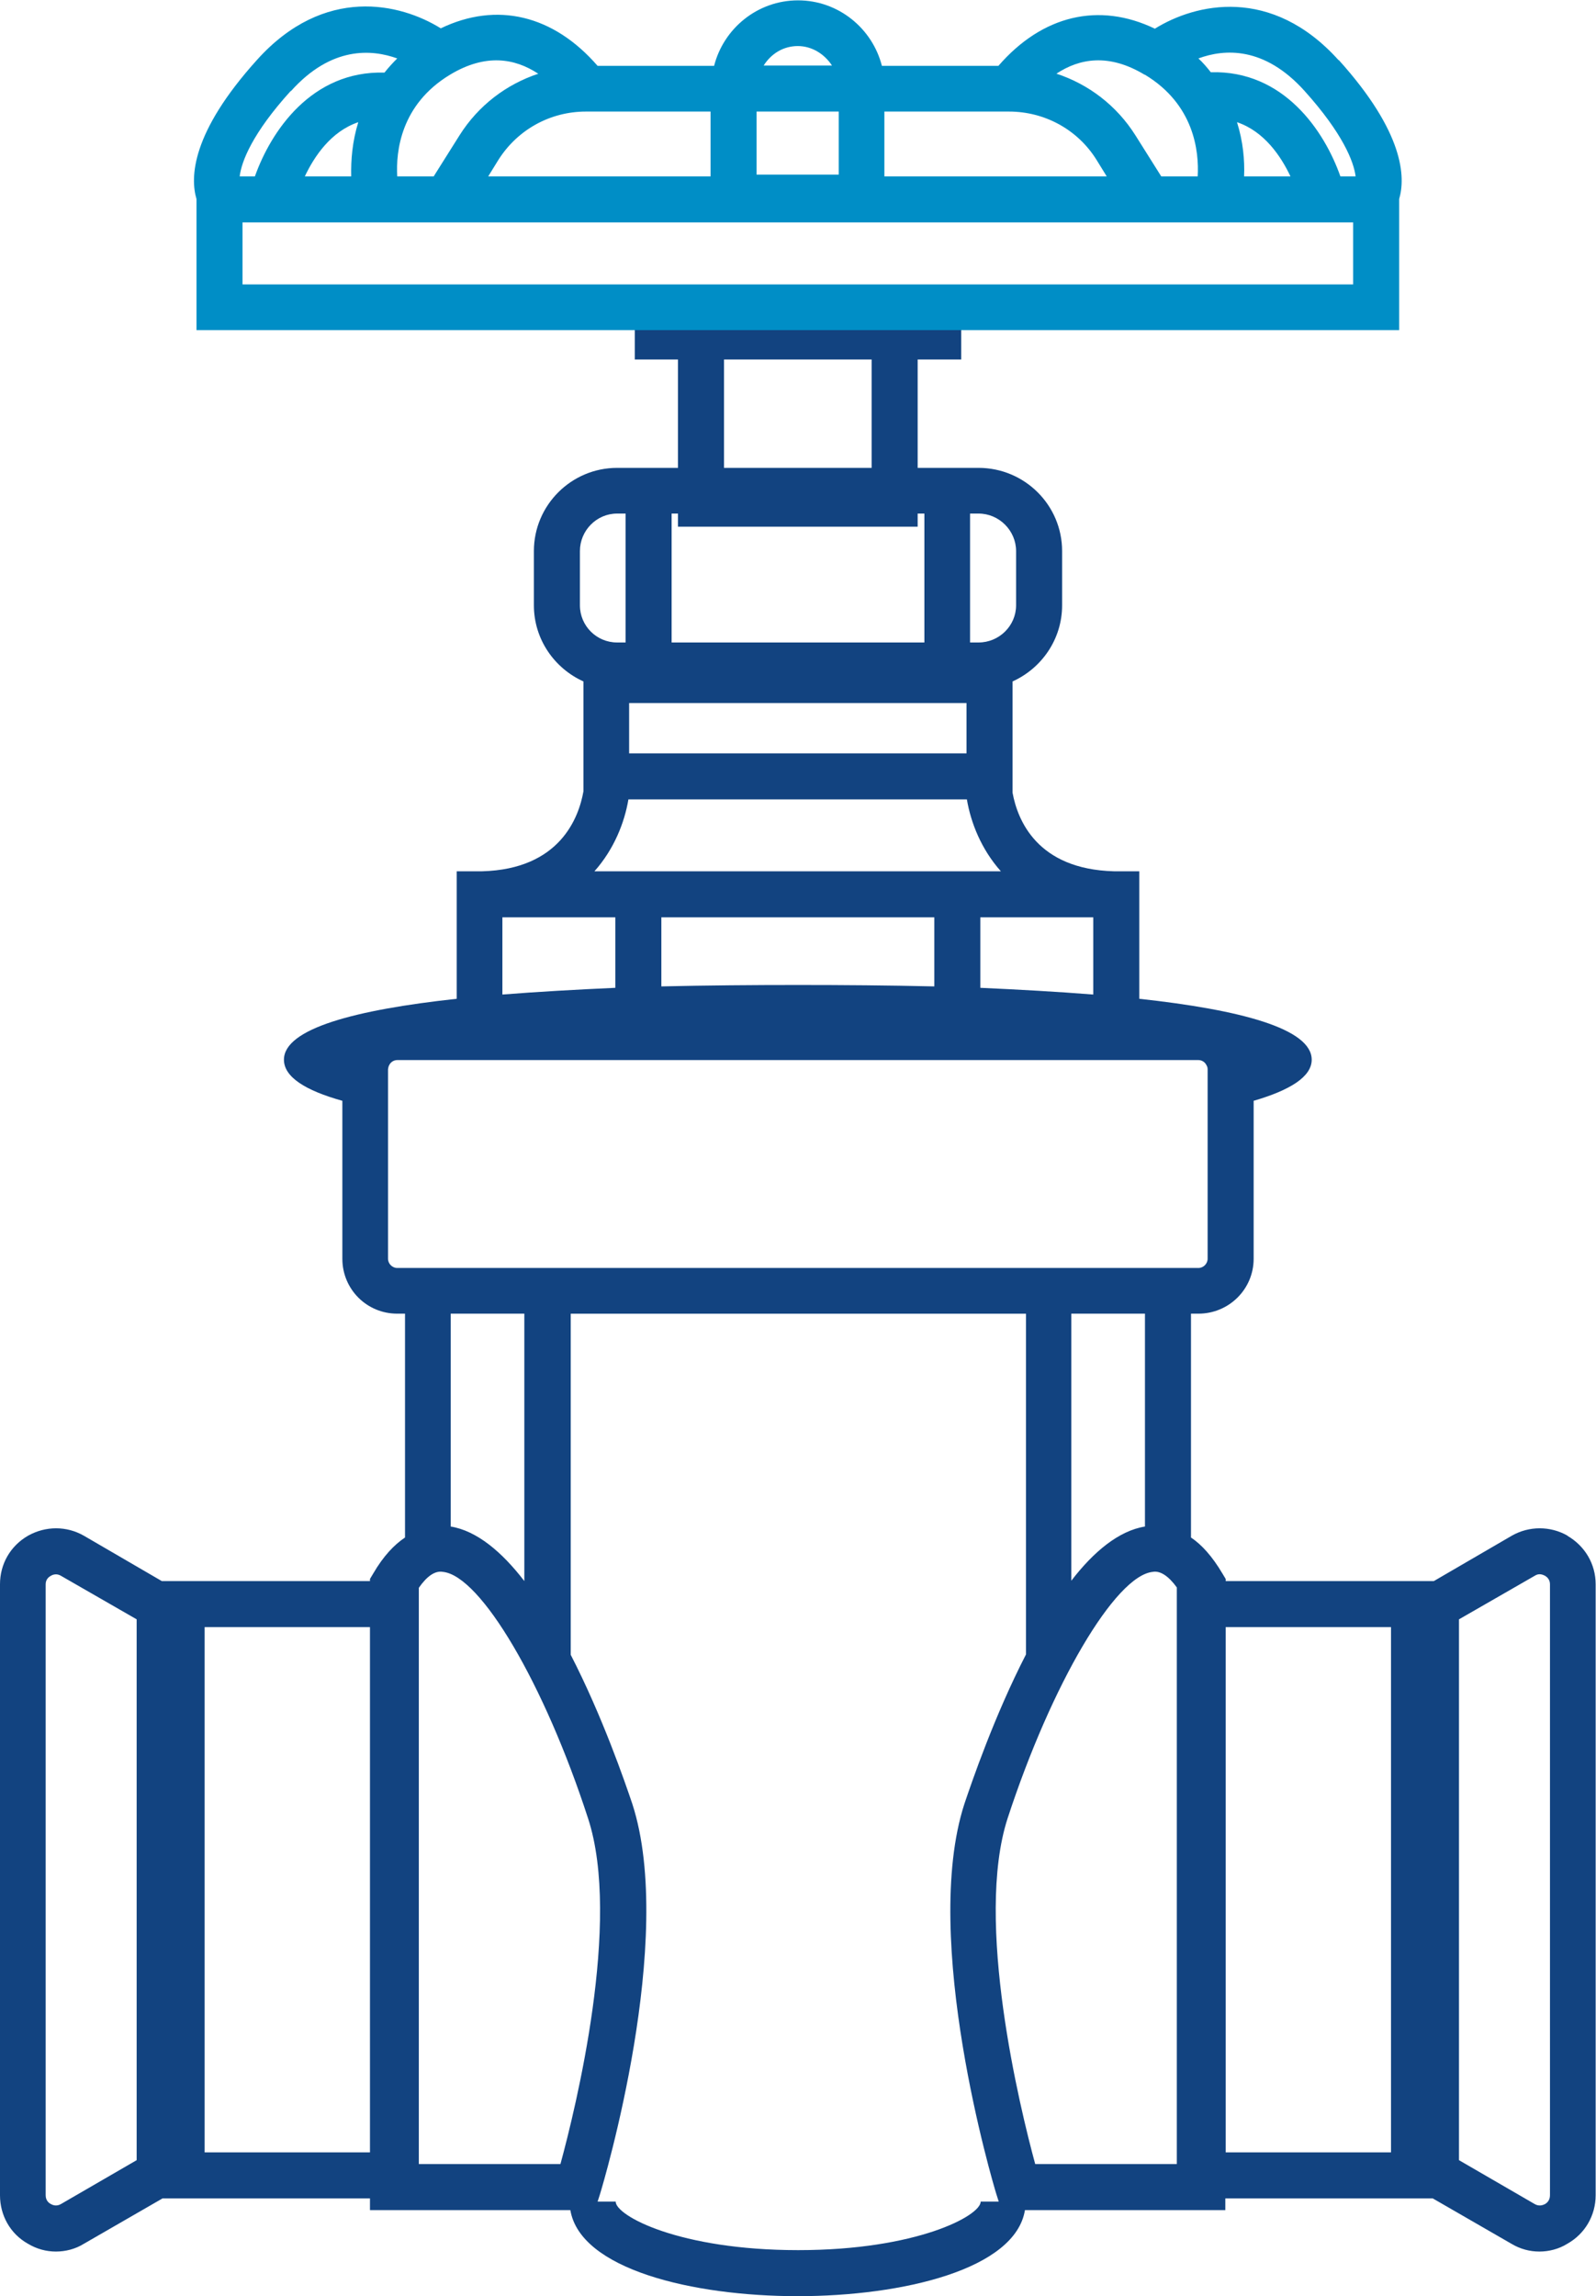 <?xml version="1.0" encoding="UTF-8"?>
<svg id="Layer_2" data-name="Layer 2" xmlns="http://www.w3.org/2000/svg" viewBox="0 0 45.08 64.83">
  <defs>
    <style>
      .cls-1 {
        fill: #124380;
      }

      .cls-1, .cls-2 {
        stroke-width: 0px;
      }

      .cls-2 {
        fill: #008ec6;
      }
    </style>
  </defs>
  <g id="artwork">
    <g>
      <path class="cls-1" d="m44.28,43.36c-.49-.28-1.09-.28-1.58,0l-2.2,1.28h-5.88v-.06l-.09-.15c-.29-.49-.59-.82-.89-1.02,0,0,0,0,0,0v-6.32h.21c.86,0,1.56-.69,1.56-1.55v-4.46c1.03-.3,1.64-.68,1.64-1.16,0-.88-2.02-1.41-4.87-1.72v-3.6h-.72c-2.17-.06-2.72-1.45-2.86-2.22v-3.14c.82-.37,1.4-1.19,1.4-2.15v-1.53c0-1.3-1.06-2.35-2.36-2.35h-1.72v-3.06h1.23v-1.48h-9.22v1.48h1.22v3.06h-1.72c-1.29,0-2.35,1.05-2.35,2.35v1.53c0,.96.58,1.78,1.4,2.15v3.1c-.13.74-.66,2.2-2.86,2.26h-.72v3.6c-2.86.31-4.88.84-4.88,1.72,0,.49.61.87,1.65,1.16v4.46c0,.86.69,1.55,1.55,1.55h.22v6.32c-.3.2-.61.52-.9,1.02l-.09.15v.06h-5.88l-2.2-1.28c-.49-.28-1.08-.28-1.58,0-.5.29-.79.8-.79,1.37v17.25c0,.57.29,1.09.79,1.37.25.15.52.22.79.22s.55-.07.79-.22l2.22-1.28h5.86v.33h5.66c.28,1.67,3.45,2.43,6.42,2.43s6.15-.76,6.42-2.43h5.66v-.33h5.86l2.22,1.28c.25.15.52.22.79.22s.55-.07.79-.22c.5-.28.8-.8.8-1.37v-17.25c0-.57-.3-1.08-.8-1.37Zm-11.94-.26c-.74.12-1.45.71-2.08,1.53v-7.54h2.08v6.01Zm-21.38-7.56v-5.35s.01-.08.03-.11c.04-.09.13-.15.23-.15h22.63c.1,0,.19.06.23.15.02.03.03.07.03.11v5.35c0,.14-.12.26-.26.26H11.22c-.14,0-.26-.12-.26-.26Zm7.72-9.64h7.71v1.95c-1.29-.03-2.59-.04-3.85-.04s-2.57.01-3.86.04v-1.95Zm9.01,1.99v-1.99h3.19v2.18c-1.01-.08-2.08-.14-3.19-.19Zm-9.92-6.62v-1.42h9.53v1.42h-9.53Zm9.87-6.77c.58,0,1.06.48,1.06,1.06v1.53c0,.58-.48,1.05-1.06,1.05h-.24v-3.64h.24Zm-7.19-4.35h4.17v3.06h-4.17v-3.06Zm-1.3,4.35v.37h6.77v-.37h.19v3.64h-7.14v-3.64h.18Zm-2.77,2.59v-1.53c0-.58.47-1.06,1.05-1.06h.24v3.64h-.24c-.58,0-1.05-.47-1.05-1.05Zm1.38,5.48h9.55c.11.65.4,1.4.96,2.03h-11.48c.56-.63.85-1.38.96-2.03Zm-3.57,3.33h3.19v1.99c-1.1.05-2.18.11-3.19.19v-2.18Zm.62,11.19v7.55s0,0,0,0c-.63-.82-1.34-1.42-2.08-1.54v-6.01h2.08ZM3.86,60.99l-2.14,1.24c-.12.07-.23.03-.28,0-.06-.03-.15-.1-.15-.25v-17.25c0-.14.09-.21.15-.24.03-.02.08-.04.14-.04.04,0,.09.01.14.04l2.14,1.23v15.27Zm1.92-.22v-14.83h4.67v14.83h-4.67Zm6.05.33v-16.27c.23-.33.46-.49.68-.45,1.07.11,2.87,3.17,4.1,6.96.95,2.9-.35,8.18-.78,9.76h-4Zm10.71,2.43c-3.35,0-5.15-.97-5.15-1.37h-.51,0s.07-.22.07-.22c.09-.29,2.15-7.19.91-11.01-.21-.62-.84-2.46-1.74-4.21,0,0,0,0,0,0v-9.63h12.86v9.62c-.9,1.75-1.53,3.6-1.74,4.22-1.24,3.82.81,10.72.9,11.01l.07.22h0s-.51,0-.51,0c0,.4-1.81,1.37-5.15,1.37Zm5.92-12.19c1.24-3.79,3.04-6.85,4.1-6.96.21-.04.45.12.68.44v16.28h-4c-.43-1.58-1.72-6.86-.78-9.76Zm10.83,9.43h-4.67v-14.83h4.67v14.83Zm4.49,1.21c0,.15-.09.22-.14.25-.06.03-.17.07-.29,0l-2.14-1.24v-15.27l2.14-1.23c.12-.08.23-.03.29,0,.05.03.14.1.14.24v17.25Z"/>
      <path class="cls-2" d="m37.81,1.7c-1.9-2.11-4.05-1.6-5.19-.89-1.58-.76-3.18-.38-4.42,1.05h-3.29c-.27-1.06-1.23-1.85-2.37-1.85s-2.1.79-2.37,1.85h-3.29C15.63.42,14.03.04,12.45.8c-1.14-.71-3.29-1.22-5.19.89-1.86,2.06-1.89,3.32-1.71,3.93v3.7h33.97v-3.7c.18-.61.15-1.87-1.71-3.93Zm-.96.87c1.08,1.2,1.39,2,1.44,2.41h-.43c-.45-1.28-1.6-3-3.66-2.94-.11-.14-.22-.27-.35-.39.73-.27,1.86-.35,3,.92Zm-1.91.88c.77.26,1.24.96,1.51,1.53h-1.31c.02-.46-.03-.99-.2-1.53Zm-2.6-1.34c1.39.84,1.53,2.16,1.49,2.87h-1.03l-.73-1.16c-.53-.84-1.32-1.44-2.23-1.74.65-.43,1.48-.58,2.49.03Zm-15.78,1.04h3.51v1.83h-6.28l.29-.47c.54-.85,1.46-1.36,2.47-1.36Zm7.13,0v1.78h-2.32v-1.78h2.32Zm1.3,0h3.51c1.01,0,1.94.51,2.47,1.36l.29.47h-6.28v-1.83Zm-2.46-1.85c.41,0,.76.23.97.55h-1.93c.21-.33.55-.55.97-.55Zm-7.32.78c-.91.3-1.7.9-2.23,1.74l-.73,1.16h-1.03c-.04-.71.1-2.03,1.49-2.87,1.01-.61,1.84-.46,2.49-.03Zm-5.28,2.9h-1.32c.27-.57.74-1.27,1.51-1.53-.17.55-.21,1.07-.2,1.53Zm-1.71-2.41c1.14-1.27,2.28-1.18,3-.92-.13.13-.25.26-.36.4-2.06-.06-3.21,1.66-3.66,2.93h-.43c.05-.42.36-1.22,1.44-2.41Zm30,5.46H6.85v-1.75h31.37v1.75Z"/>
    </g>
  </g>
</svg>